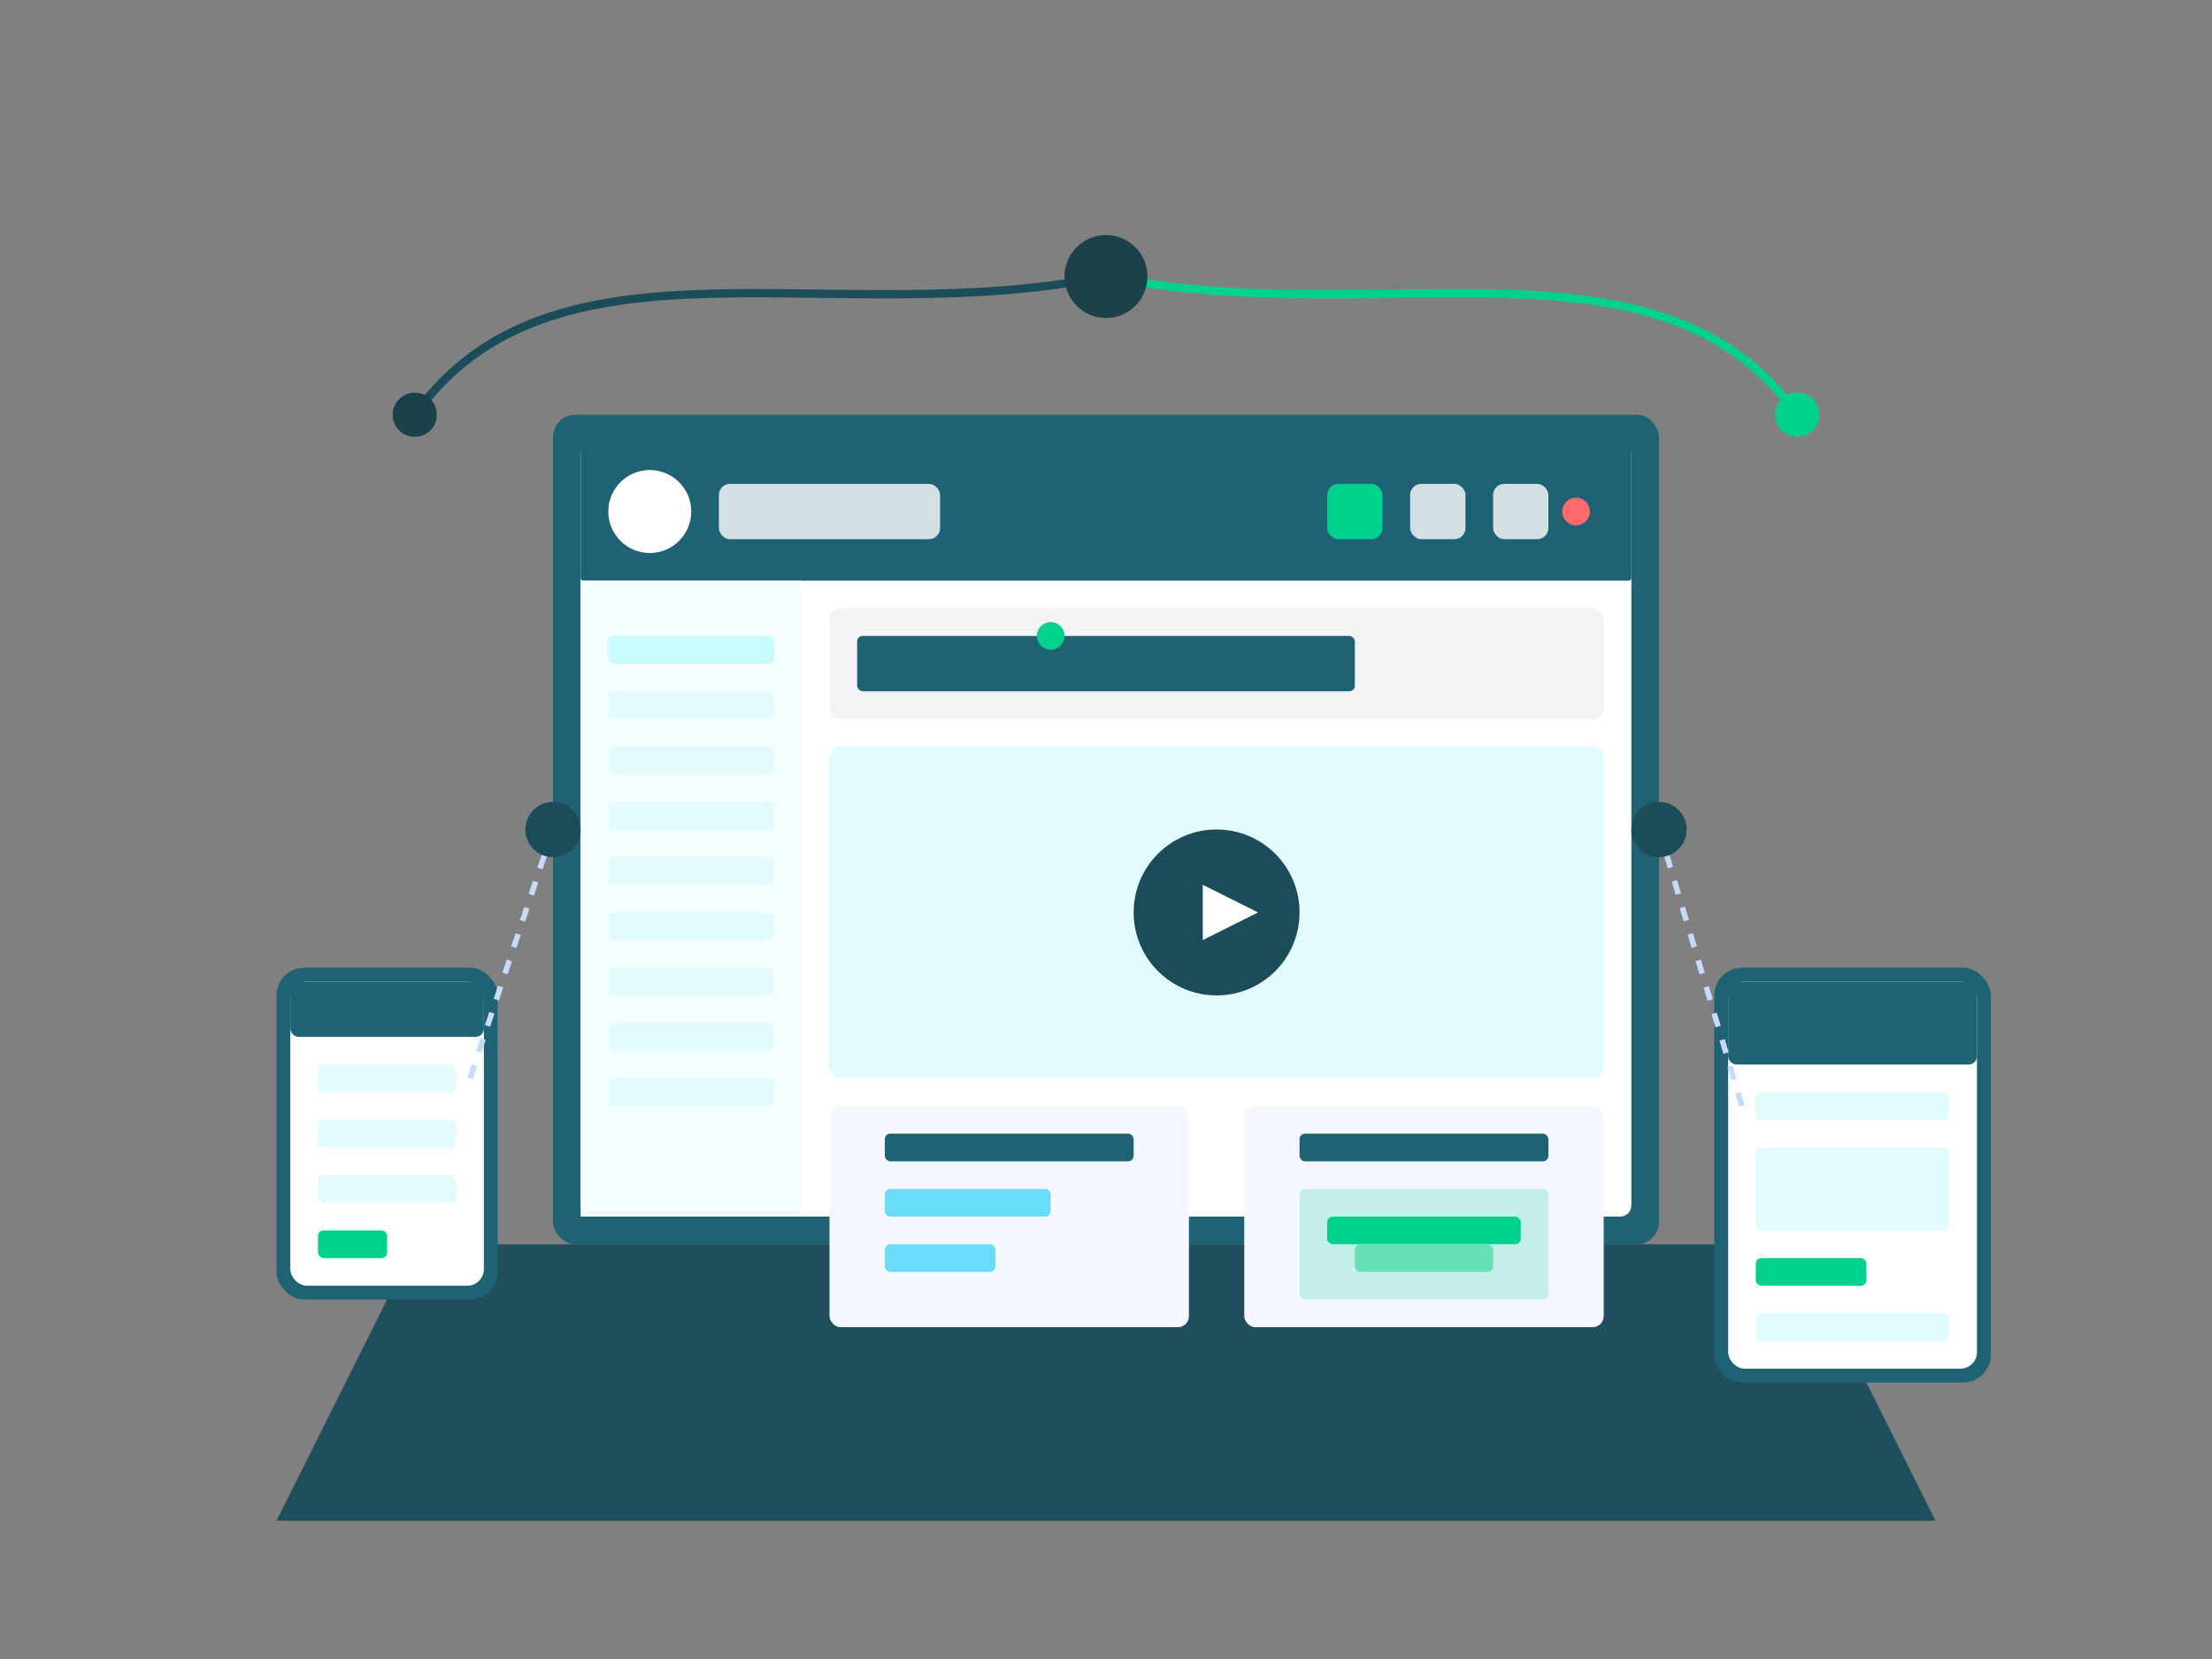 <svg width="800" height="600" viewBox="0 0 800 600" fill="none" xmlns="http://www.w3.org/2000/svg">
  <rect x="0" y="0" width="800" height="600" fill="#808080" stroke="none"/>
  <!-- Laptop -->
  <path d="M150 450 L650 450 L700 550 L100 550 Z" fill="#1f4f5c"/>
  <rect x="200" y="150" width="400" height="300" rx="8" fill="#1f6274"/>
  <rect x="210" y="160" width="380" height="280" rx="4" fill="#FFFFFF"/>

  <!-- Platform UI Elements -->
  <!-- Header -->
  <rect x="210" y="160" width="380" height="50" rx="1" fill="#1f6274"/>
  <circle cx="235" cy="185" r="15" fill="#FFFFFF"/>
  <rect x="260" y="175" width="80" height="20" rx="4" fill="#FFFFFF" fill-opacity="0.8"/>

  <rect x="480" y="175" width="20" height="20" rx="4" fill="#00D18C"/>
  <rect x="510" y="175" width="20" height="20" rx="4" fill="#FFFFFF" fill-opacity="0.8"/>
  <rect x="540" y="175" width="20" height="20" rx="4" fill="#FFFFFF" fill-opacity="0.8"/>

  <!-- Sidebar -->
  <rect x="210" y="210" width="80" height="230" fill="#f4fdff"/>

  <rect x="220" y="230" width="60" height="10" rx="2" fill="#c7fbfd"/>
  <rect x="220" y="250" width="60" height="10" rx="2" fill="#e1fbfe"/>
  <rect x="220" y="270" width="60" height="10" rx="2" fill="#e1fbfe"/>
  <rect x="220" y="290" width="60" height="10" rx="2" fill="#e1fbfe"/>
  <rect x="220" y="310" width="60" height="10" rx="2" fill="#e1fbfe"/>
  <rect x="220" y="330" width="60" height="10" rx="2" fill="#e1fbfe"/>
  <rect x="220" y="350" width="60" height="10" rx="2" fill="#e1fbfe"/>
  <rect x="220" y="370" width="60" height="10" rx="2" fill="#e1fbfe"/>
  <rect x="220" y="390" width="60" height="10" rx="2" fill="#e1fbfe"/>

  <!-- Main Content Area -->
  <rect x="300" y="220" width="280" height="40" rx="4" fill="#00124F" fill-opacity="0.05"/>
  <rect x="310" y="230" width="180" height="20" rx="2" fill="#1f6274"/>

  <!-- Video Area -->
  <rect x="300" y="270" width="280" height="120" rx="4" fill="#e1fbfe"/>
  <circle cx="440" cy="330" r="30" fill="#1b4c59"/>
  <path d="M435 320 L435 340 L455 330 Z" fill="#FFFFFF"/>

  <!-- Interactive Elements -->
  <rect x="300" y="400" width="130" height="80" rx="4" fill="#F4F7FF"/>
  <rect x="450" y="400" width="130" height="80" rx="4" fill="#F4F7FF"/>

  <rect x="320" y="410" width="90" height="10" rx="2" fill="#1f6274"/>
  <rect x="320" y="430" width="60" height="10" rx="2" fill="#6bdbfa"/>
  <rect x="320" y="450" width="40" height="10" rx="2" fill="#6bdbfa"/>

  <rect x="470" y="410" width="90" height="10" rx="2" fill="#1f6274"/>
  <rect x="470" y="430" width="90" height="40" rx="2" fill="#00D18C" fill-opacity="0.2"/>
  <rect x="480" y="440" width="70" height="10" rx="2" fill="#00D18C"/>
  <rect x="490" y="450" width="50" height="10" rx="2" fill="#67e0b5"/>

  <!-- Notification indicators -->
  <circle cx="570" cy="185" r="5" fill="#FF6B6B"/>
  <circle cx="380" cy="230" r="5" fill="#00D18C"/>

  <!-- Mobile Devices -->
  <rect x="100" y="350" width="80" height="120" rx="10" fill="#1f6274"/>
  <rect x="105" y="355" width="70" height="110" rx="6" fill="#FFFFFF"/>
  <rect x="105" y="355" width="70" height="20" rx="3" fill="#1f6274"/>

  <rect x="115" y="385" width="50" height="10" rx="2" fill="#e1fbfe"/>
  <rect x="115" y="405" width="50" height="10" rx="2" fill="#e1fbfe"/>
  <rect x="115" y="425" width="50" height="10" rx="2" fill="#e1fbfe"/>
  <rect x="115" y="445" width="25" height="10" rx="2" fill="#00D18C"/>

  <rect x="620" y="350" width="100" height="150" rx="10" fill="#1f6274"/>
  <rect x="625" y="355" width="90" height="140" rx="6" fill="#FFFFFF"/>
  <rect x="625" y="355" width="90" height="30" rx="3" fill="#1f6274"/>

  <rect x="635" y="395" width="70" height="10" rx="2" fill="#e1fbfe"/>
  <rect x="635" y="415" width="70" height="30" rx="2" fill="#e1fbfe"/>
  <rect x="635" y="455" width="40" height="10" rx="2" fill="#00D18C"/>
  <rect x="635" y="475" width="70" height="10" rx="2" fill="#e1fbfe"/>

  <!-- Connection Lines -->
  <path d="M170 390 L200 300" stroke="#C7D9FD" stroke-width="2" stroke-dasharray="5 5"/>
  <path d="M630 400 L600 300" stroke="#C7D9FD" stroke-width="2" stroke-dasharray="5 5"/>

  <!-- Connection Icons -->
  <circle cx="200" cy="300" r="10" fill="#1b4c59"/>
  <circle cx="600" cy="300" r="10" fill="#1b4c59"/>

  <!-- Data Flow Visualization -->
  <path d="M400 100 C500 120, 600 80, 650 150" stroke="#00D18C" stroke-width="3"/>
  <path d="M400 100 C300 120, 200 80, 150 150" stroke="#1b4c59" stroke-width="3"/>

  <circle cx="400" cy="100" r="15" fill="#1c414b"/>
  <circle cx="650" cy="150" r="8" fill="#00D18C"/>
  <circle cx="150" cy="150" r="8" fill="#1c414b"/>
</svg>
